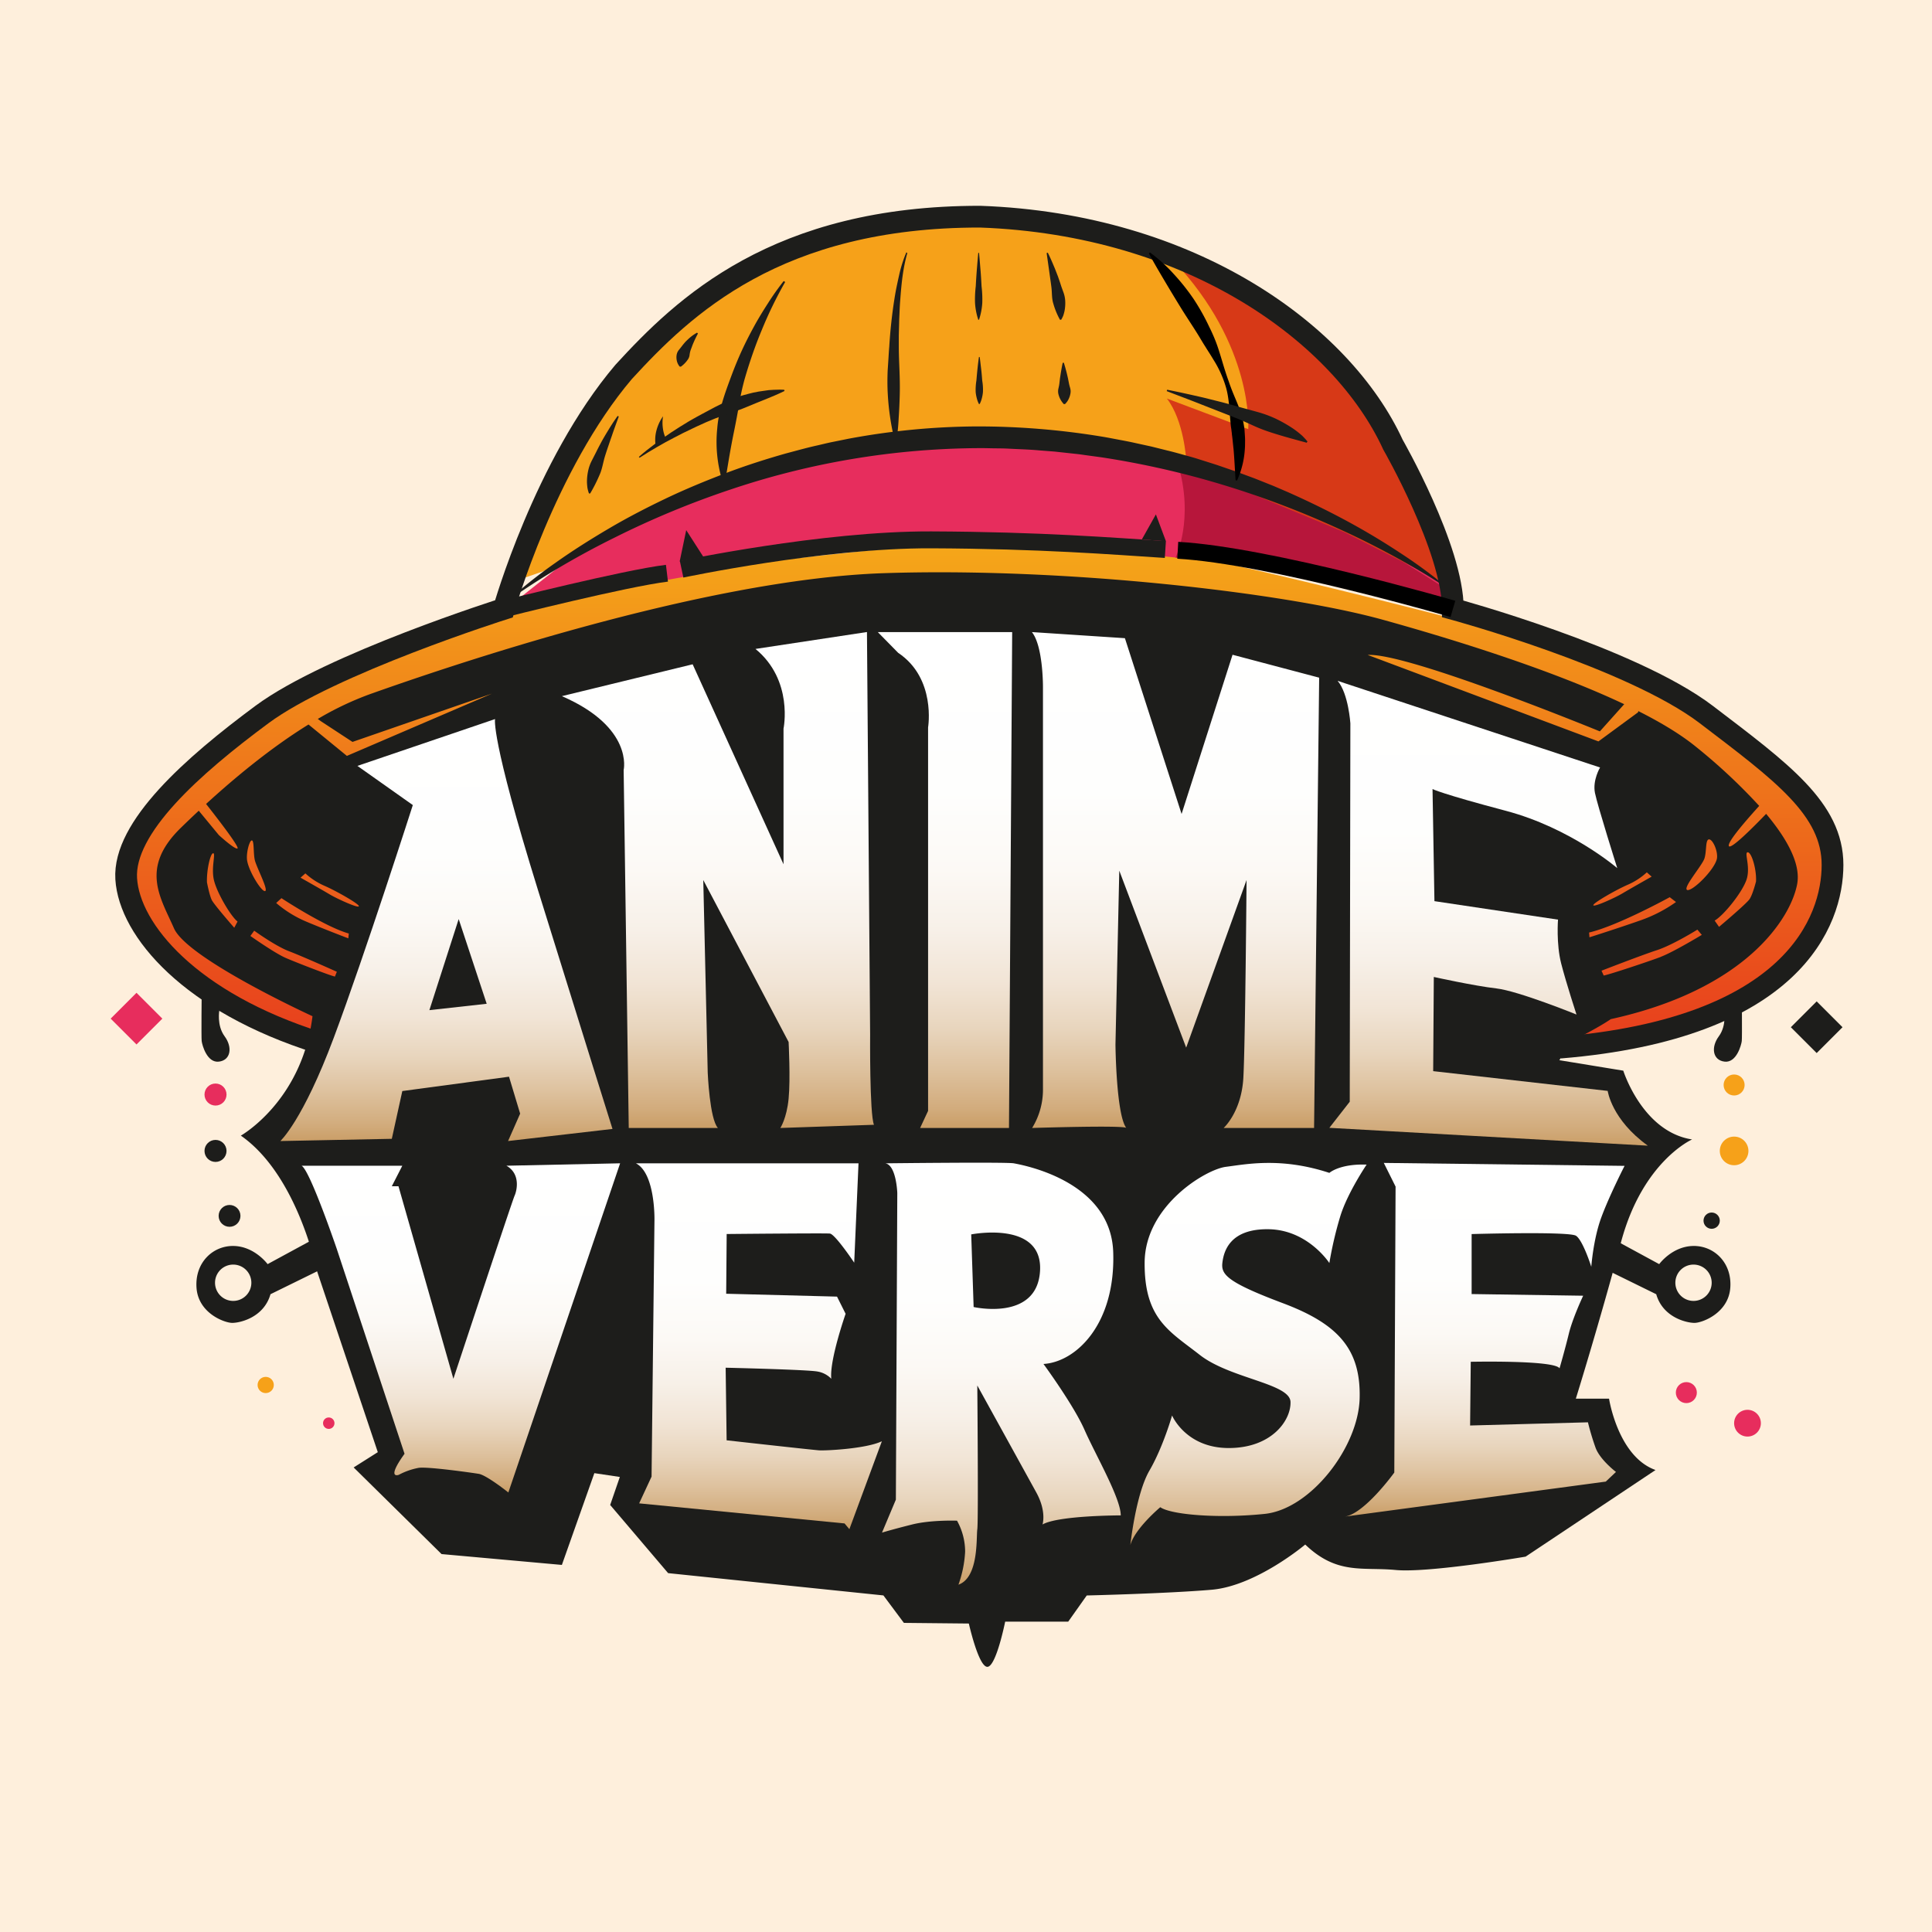 <svg xmlns="http://www.w3.org/2000/svg" xmlns:xlink="http://www.w3.org/1999/xlink" viewBox="0 0 800 800"><defs><style>.cls-1{fill:#feefdc;}.cls-2{fill:#e72d5d;}.cls-3{fill:#1d1d1b;}.cls-4{fill:#f6a119;}.cls-5{fill:url(#Degradado_sin_nombre_8);}.cls-6{fill:#b7163b;}.cls-7{fill:#d73917;}.cls-10,.cls-8,.cls-9{fill:none;stroke-miterlimit:10;}.cls-8,.cls-9{stroke:#1d1d1b;}.cls-8{stroke-width:9px;}.cls-10,.cls-9{stroke-width:7px;}.cls-10{stroke:#000;}.cls-11{fill:url(#Degradado_sin_nombre_64);}.cls-12{fill:url(#Degradado_sin_nombre_64-2);}.cls-13{fill:url(#Degradado_sin_nombre_64-3);}.cls-14{fill:url(#Degradado_sin_nombre_64-4);}.cls-15{fill:url(#Degradado_sin_nombre_64-5);}.cls-16{fill:url(#Degradado_sin_nombre_64-6);}.cls-17{fill:url(#Degradado_sin_nombre_64-7);}.cls-18{fill:url(#Degradado_sin_nombre_64-8);}.cls-19{fill:url(#Degradado_sin_nombre_64-9);}.cls-20{fill:url(#Degradado_sin_nombre_64-10);}</style><linearGradient id="Degradado_sin_nombre_8" x1="404.9" y1="225.09" x2="404.9" y2="436.65" gradientUnits="userSpaceOnUse"><stop offset="0" stop-color="#f5a719"/><stop offset="1" stop-color="#e73c1d"/></linearGradient><linearGradient id="Degradado_sin_nombre_64" x1="184.85" y1="297.75" x2="184.85" y2="472.48" gradientUnits="userSpaceOnUse"><stop offset="0" stop-color="#fff"/><stop offset="0.32" stop-color="#fefefd"/><stop offset="0.48" stop-color="#fcf9f5"/><stop offset="0.6" stop-color="#f7f0e8"/><stop offset="0.71" stop-color="#f1e4d5"/><stop offset="0.8" stop-color="#e8d5bd"/><stop offset="0.88" stop-color="#dec29f"/><stop offset="0.96" stop-color="#d2ac7d"/><stop offset="1" stop-color="#ca9e67"/></linearGradient><linearGradient id="Degradado_sin_nombre_64-2" x1="297.27" y1="261.73" x2="297.27" y2="467.07" xlink:href="#Degradado_sin_nombre_64"/><linearGradient id="Degradado_sin_nombre_64-3" x1="391.29" y1="261.73" x2="391.29" y2="467.07" xlink:href="#Degradado_sin_nombre_64"/><linearGradient id="Degradado_sin_nombre_64-4" x1="486.77" y1="261.73" x2="486.77" y2="467.07" xlink:href="#Degradado_sin_nombre_64"/><linearGradient id="Degradado_sin_nombre_64-5" x1="616.39" y1="281.93" x2="616.39" y2="474.46" xlink:href="#Degradado_sin_nombre_64"/><linearGradient id="Degradado_sin_nombre_64-6" x1="190.82" y1="481.71" x2="190.82" y2="617.99" xlink:href="#Degradado_sin_nombre_64"/><linearGradient id="Degradado_sin_nombre_64-7" x1="314.25" y1="481.71" x2="314.25" y2="633.23" xlink:href="#Degradado_sin_nombre_64"/><linearGradient id="Degradado_sin_nombre_64-8" x1="414.63" y1="481.45" x2="414.63" y2="656.17" xlink:href="#Degradado_sin_nombre_64"/><linearGradient id="Degradado_sin_nombre_64-9" x1="516.96" y1="481.54" x2="516.96" y2="639.82" xlink:href="#Degradado_sin_nombre_64"/><linearGradient id="Degradado_sin_nombre_64-10" x1="614.74" y1="481.54" x2="614.74" y2="627.95" xlink:href="#Degradado_sin_nombre_64"/></defs><g id="fons"><rect class="cls-1" width="800" height="800"/><circle class="cls-2" cx="89.24" cy="453.23" r="4.56"/><circle class="cls-3" cx="89.24" cy="476.57" r="4.56"/><circle class="cls-3" cx="95.05" cy="503.47" r="4.52"/><circle class="cls-4" cx="110.02" cy="573.49" r="3.36"/><circle class="cls-2" cx="136.13" cy="589.31" r="2.37"/><circle class="cls-2" cx="698.28" cy="576.65" r="4.35"/><circle class="cls-2" cx="723.6" cy="589.31" r="5.54"/><circle class="cls-4" cx="718.06" cy="476.57" r="5.93"/><circle class="cls-4" cx="718.06" cy="449.27" r="4.35"/><circle class="cls-3" cx="708.76" cy="505.45" r="3.37"/><rect class="cls-2" x="48.96" y="414.23" width="15.13" height="15.13" transform="translate(-281.7 163.51) rotate(-45)"/><rect class="cls-3" x="744.69" y="417.78" width="15.13" height="15.13" transform="translate(-80.44 656.51) rotate(-45)"/></g><g id="barret"><path class="cls-5" d="M54.61,351.31S85,304.08,107,297s77.46-40.91,96.38-43.12,78.82-16.61,96-19,89.55-10.81,102.8-9.66,76.59,2.8,96.69,6.33,105.66,25,123.86,30.2,66.86,24.15,79.12,33.65,51.36,35,52.78,45.81,3.12,33.84-2.06,42.25-29.52,32.61-47.8,38.28-62.26,15.68-65.82,14.89-507-4.81-507-4.81-22.59-8.5-25.91-10.13-32.89-21.37-35.95-24.6-13.47-22.63-15.44-30.88A31.68,31.68,0,0,1,54.61,351.31Z"/><polygon class="cls-2" points="212.88 249.41 238.5 229.18 282.93 206.5 342.23 187.78 401.18 181.09 451.29 183.08 494.54 193.51 526.96 204.39 558.33 218.46 600.56 242.11 598.89 249.41 509.08 233.27 474.77 229.61 415.43 226.35 373.78 222.73 305.64 231.49 284.04 238.71 273.2 240.69 214.36 253.35 212.88 249.41"/><path class="cls-6" d="M486.77,230.89s7.91-16,.92-39c0,0,49.45,12.43,62.77,21.18s52.88,33.68,52.88,33.68l-5.54,5.41-75.07-19.35Z"/><path class="cls-4" d="M215,240s17.67-52.48,29.14-64.48,31.31-43.5,55.24-57,55.45-23.6,55.45-23.6l51.11-5.27,56.31,8.4,50,20.4,32.44,25.42,24.58,26.43,20.42,39.47L598,231.9l2.55,10.21-44.3-26.88-68.57-25.87-71.21-8.31-91.65,8.31-41.9,17.14-34.12,16.67-19.82,12Z"/><path class="cls-7" d="M491.18,190.35s-.92-16.22-8-25.32l33.69,12.66s2.53-34.51-31.27-70.07l25.24,10.09,36.69,23.58,22.15,29.87,15,29,12.05,27.7L600.56,240l2.78,4-46.49-23.54-56.17-23.34Z"/><path class="cls-8" d="M645.93,433.8c96.53-7.92,112.88-52.44,112.88-75.65s-21.1-38.51-52.22-62.24-105-43.78-105-43.78c0-24.79-24.79-68-24.79-68-21.1-45.89-83.34-91.25-170.9-94.41C321.53,89.62,283,127,258.24,154c-32.71,38.5-49.58,98.11-49.58,98.11s-71.74,22.68-100.22,43.78-57.5,46.68-56.18,68,26.64,51.19,79.65,67.85"/><path class="cls-9" d="M208.66,252.13s50.11-12.66,67.51-14.77"/><path class="cls-10" d="M601.62,252.13s-76-22.16-113.93-24.27"/><path class="cls-9" d="M282.24,235.73s58.33-12.37,103.39-12.19,75.48,2.61,96.92,4"/><polygon class="cls-3" points="281.45 232.45 284.15 219.52 291.29 230.64 281.45 232.45"/><polygon class="cls-3" points="472.82 223.36 478.63 213 482.79 224.12 472.82 223.36"/><path class="cls-3" d="M601,244.74q-5.41-3.72-11-7.08t-11.36-6.54c-7.66-4.18-15.43-8.14-23.36-11.74a378.31,378.31,0,0,0-48.67-18.55A360.65,360.65,0,0,0,456,189.35l-6.42-.87c-1.07-.15-2.14-.32-3.21-.44l-3.22-.35-6.44-.7-6.46-.5c-4.3-.4-8.62-.49-12.94-.73-2.15-.11-4.31-.09-6.47-.13s-4.32-.11-6.47-.06a327.13,327.13,0,0,0-101.82,17.11,367.64,367.64,0,0,0-48.1,19.95c-7.81,3.85-15.46,8-23,12.46q-5.64,3.33-11.14,6.9t-10.83,7.42A208,208,0,0,1,230.07,233c7.18-5.1,14.64-9.79,22.24-14.26s15.45-8.53,23.43-12.34,16.15-7.18,24.42-10.34,16.71-5.87,25.24-8.29c4.28-1.13,8.55-2.34,12.89-3.3,2.16-.48,4.31-1.05,6.48-1.47l6.53-1.32a297,297,0,0,1,53-5.11,315.88,315.88,0,0,1,53,4.39c2.18.38,4.36.81,6.54,1.22s4.35.82,6.51,1.32l6.5,1.42,6.45,1.61c2.15.51,4.29,1.1,6.42,1.7s4.28,1.15,6.38,1.83l6.34,2c2.11.67,4.19,1.42,6.28,2.13l3.14,1.08,3.11,1.15c2.07.79,4.16,1.5,6.2,2.34l6.16,2.46,6.09,2.62c8.07,3.59,16,7.44,23.78,11.62s15.33,8.69,22.68,13.55A207.08,207.08,0,0,1,601,244.74Z"/><path class="cls-3" d="M325.12,116.77a168.3,168.3,0,0,0-9.65,19.8q-2.12,5.07-3.91,10.24t-3.29,10.39A99.69,99.69,0,0,0,306,167.8c-.63,3.54-1.28,7.06-2,10.57s-1.38,7-2,10.61-1.16,7.2-1.93,11l-.69,0A55,55,0,0,1,297,177.36c.58-7.64,3.3-14.86,5.91-21.89,1.32-3.53,2.74-7,4.31-10.41s3.28-6.73,5.07-10,3.75-6.46,5.77-9.58a109.44,109.44,0,0,1,6.46-9.11Z"/><path class="cls-3" d="M375.7,104.8c-1.81,6.25-2.45,12.82-2.92,19.32-.14,1.63-.23,3.26-.29,4.9s-.17,3.26-.18,4.89l-.13,4.9,0,4.9c0,3.27.16,6.54.28,9.81s.19,6.53.11,9.8-.23,6.55-.45,9.84a90.82,90.82,0,0,1-1,9.9l-.5,0a105.65,105.65,0,0,1-3-19.67c-.2-3.3-.19-6.62-.06-9.92l.33-5c.1-1.66.19-3.31.34-5,.4-6.6,1.11-13.2,2.14-19.74.26-1.64.54-3.27.88-4.9s.68-3.24,1.05-4.86a54.11,54.11,0,0,1,3-9.48Z"/><path class="cls-3" d="M433.86,104.62c1.09,2.15,2,4.34,2.94,6.56l1.3,3.35c.39,1.13.79,2.26,1.15,3.41s.81,2.28,1.21,3.43a12.22,12.22,0,0,1,.64,3.6,17,17,0,0,1-.29,3.74c-.13.63-.31,1.26-.5,1.87a11.4,11.4,0,0,1-.9,1.82l-.5,0a30.87,30.87,0,0,1-2.75-6.68c-.71-2.18-.5-4.56-.81-6.88-.14-1.17-.31-2.33-.47-3.49l-.49-3.5-1-7.06Z"/><path class="cls-3" d="M440.5,150.18c.46,1.41.83,2.82,1.2,4.23l.5,2.13.42,2.13c.13.72.35,1.42.54,2.14a4.77,4.77,0,0,1,.08,2.16,8.38,8.38,0,0,1-.7,2.18,7,7,0,0,1-1.55,2.17l-.5,0a9.16,9.16,0,0,1-2.24-4.21,5,5,0,0,1,0-2.12c.15-.71.33-1.43.41-2.14l.25-2.15.33-2.15c.24-1.43.48-2.87.8-4.31Z"/><path d="M511.63,198.84c-.3-4.46-.48-8.66-.84-12.85-.24-2.09-.41-4.17-.7-6.25,0-.52-.13-1-.17-1.55s-.16-1-.22-1.56c-.14-1-.19-2.09-.3-3.14-.35-4.21-.53-8.59-1.65-12.75A45,45,0,0,0,502.5,149c-.56-.92-1.11-1.85-1.69-2.75s-1.17-1.82-1.72-2.73c-1.17-1.8-2.21-3.66-3.35-5.47-2.26-3.62-4.65-7.15-6.88-10.78s-4.45-7.3-6.64-11-4.4-7.43-6.49-11.33l.44-.4a64.2,64.2,0,0,1,9.84,8.91,89.09,89.09,0,0,1,8.23,10.34,90.58,90.58,0,0,1,6.47,11.54c1,2,1.89,4,2.69,6.05s1.46,4.19,2.11,6.3,1.25,4.23,1.93,6.31c.32,1,.68,2.08,1.05,3.1s.7,2.07,1.1,3.09c1.48,4.11,3.57,8.12,4.73,12.46a33,33,0,0,1,.71,3.28c.1.55.17,1.11.25,1.66s.08,1.12.13,1.68c.07,1.12.17,2.24.15,3.36s0,2.25-.1,3.37a36.75,36.75,0,0,1-3.24,13Z"/><path class="cls-3" d="M483.29,161.38c5.1,1,10.15,2.14,15.21,3.3l7.55,1.89c2.51.66,5,1.37,7.52,2.07s5,1.35,7.55,2.07a47.8,47.8,0,0,1,7.34,2.76,57.77,57.77,0,0,1,6.9,3.94,37.91,37.91,0,0,1,3.21,2.46,14.1,14.1,0,0,1,1.48,1.42c.48.5.93,1,1.35,1.54l-.35.49c-5.12-1.42-10-2.69-14.83-4.28a63.71,63.71,0,0,1-7.14-2.75c-2.33-1.08-4.69-2.13-7.07-3.11l-14.4-5.64c-4.8-1.92-9.66-3.7-14.49-5.59Z"/><path class="cls-3" d="M264.55,189.16c2.1-1.85,4.29-3.58,6.54-5.25,1.12-.84,2.26-1.64,3.39-2.47l3.46-2.39,3.54-2.28,3.59-2.2c1.2-.73,2.44-1.38,3.66-2.08l1.85-1,1.87-1c1.26-.64,2.49-1.33,3.75-2l3.8-1.89c1.27-.62,2.59-1.14,3.91-1.65l2-.74c.67-.22,1.36-.4,2-.6,1.37-.37,2.74-.74,4.12-1.06s2.79-.52,4.2-.71c.7-.1,1.4-.22,2.11-.3l2.13-.13c1.43-.05,2.85-.11,4.28,0l.1.49c-5.15,2.52-10.28,4.32-15.33,6.48s-10.34,3.54-15.39,5.73l-1.9.79-1.88.86c-1.25.58-2.52,1.11-3.75,1.74l-3.73,1.8-3.68,1.89c-4.92,2.54-9.7,5.34-14.37,8.35Z"/><path class="cls-3" d="M256.22,172.49c-1,2.7-2,5.39-2.91,8.1-.48,1.34-.93,2.69-1.38,4s-.91,2.69-1.32,4c-.87,2.7-1.2,5.54-2.34,8.05a64.64,64.64,0,0,1-3.89,7.69l-.5,0a14.6,14.6,0,0,1-.63-2.29c-.1-.76-.17-1.53-.2-2.3a21.67,21.67,0,0,1,.43-4.5,17.1,17.1,0,0,1,1.41-4.19l2-3.91c.63-1.31,1.32-2.6,2-3.88s1.42-2.53,2.16-3.77c1.5-2.48,3-4.93,4.73-7.28Z"/><path class="cls-3" d="M289,138.11c-.63,1.19-1.23,2.38-1.74,3.57-.26.6-.51,1.19-.72,1.79s-.46,1.18-.65,1.77a10.28,10.28,0,0,0-.36,1.82,4,4,0,0,1-.6,1.65,11.68,11.68,0,0,1-3,3.12l-.5-.05a5.63,5.63,0,0,1-1.15-2.31,6.54,6.54,0,0,1-.13-2.32,4.47,4.47,0,0,1,.81-2.06l1.38-1.74c.43-.58.89-1.13,1.36-1.66s1-1,1.52-1.49a19,19,0,0,1,3.41-2.45Z"/><path class="cls-3" d="M271.39,183.77a15.7,15.7,0,0,1,0-3.22,16.3,16.3,0,0,1,.63-3,18.22,18.22,0,0,1,2.53-5.18,16.61,16.61,0,0,0,0,5.4,12.84,12.84,0,0,0,.62,2.46,11.21,11.21,0,0,0,1,2.15Z"/><path class="cls-3" d="M405.66,147.82c.24,1.62.4,3.25.6,4.87s.33,3.25.45,4.87a22.15,22.15,0,0,1,.3,4.87,16,16,0,0,1-.44,2.44,10.93,10.93,0,0,1-.91,2.43h-.3a10.88,10.88,0,0,1-.9-2.43,16.07,16.07,0,0,1-.45-2.44,23.45,23.45,0,0,1,.3-4.87c.13-1.62.28-3.25.45-4.87s.36-3.25.6-4.87Z"/><path class="cls-3" d="M405.39,104.7c.24,2.31.4,4.61.6,6.92s.32,4.62.45,6.92a45.93,45.93,0,0,1,.3,6.93,27.34,27.34,0,0,1-1.35,6.92h-.3a26.91,26.91,0,0,1-1.35-6.92,45.93,45.93,0,0,1,.3-6.93q.18-3.45.45-6.92c.2-2.31.36-4.61.6-6.92Z"/><path class="cls-3" d="M83.51,411.09s-.19,18.4,0,20,2.18,9.1,7.12,8.51,5.74-5.94,2.38-10.49-2.18-10.81-2.18-10.81l.13-4.83Z"/><path class="cls-3" d="M721.23,411.09s.19,18.4,0,20-2.18,9.1-7.12,8.51-5.74-5.94-2.38-10.49,2.18-10.81,2.18-10.81l-.13-4.83Z"/><path class="cls-3" d="M129.4,513.36l-18.59,10.09s-5.34-7.32-14-7.52-16.22,6.92-15.43,17.41S93,547.78,96.17,547.78s13.06-2.18,15.83-11.87l21.75-10.68ZM96.57,538.68a7.52,7.52,0,1,1,7.51-7.52A7.52,7.52,0,0,1,96.57,538.68Z"/><path class="cls-3" d="M664.06,525.23l21.75,10.68c2.77,9.69,12.66,11.87,15.83,11.87s14-4,14.83-14.44-6.72-17.61-15.43-17.41-14,7.52-14,7.52l-18.59-10.09Zm29.67,5.93a7.52,7.52,0,1,1,7.51,7.52A7.52,7.52,0,0,1,693.73,531.16Z"/><path class="cls-3" d="M731.32,337c-4.9,5.08-14.7,15-15.44,13.32s7.74-11.26,12.57-16.62a236.63,236.63,0,0,0-26.21-24.49c-6.14-5-14.37-10-23.86-14.77l-.08.5L661.88,307l-95.54-35.8c16.62-1,96.13,31.65,96.13,31.65l10.08-11.26c-30.46-14.4-71.38-27.05-100.07-35-40-11.08-131-21.76-206.51-19.25s-182.76,39.43-212.83,50.11a128.55,128.55,0,0,0-21.55,10.25l1.37,1,13,8.51,57.76-20L143.64,313,127.75,300C111.89,309.8,97,322.25,85.33,332.9c2.42,3.06,14.08,17.9,13,18.43s-7.71-5.54-7.71-5.54L82.3,335.7c-2.72,2.54-5.23,4.95-7.49,7.15-17,16.62-8.31,28.88-2.77,41.54s57.36,36.4,57.36,36.4c-4.35,35.2-29.67,49.45-29.67,49.45,23.48,16.35,31.39,55.64,31.39,55.64l25.32,75.43-10,6.33,36.4,35.87L232.66,648l13.45-38,10.55,1.58-4,11.6,24,28.22,89.14,9.23L374.28,672l26.9.27s4,17.93,7.65,17.93,7.39-18.72,7.39-18.72h26.11L450,660.65s33.24-.79,51.7-2.37,38.77-18.72,38.77-18.72c13.18,12.65,23.73,9.23,37.45,10.54s53.8-5.53,53.8-5.53l53.8-35.87c-15.56-5.54-19.25-29.54-19.25-29.54H652.52s9.76-31.38,18.73-64.88,29.41-42.46,29.41-42.46c-20.58-3.17-28.49-28.48-28.49-28.48L645.67,439l5.93-8.3S661.89,425.53,667,422c55.78-12.26,74.37-41.54,77.14-55.78C745.71,358.26,740.63,348.13,731.32,337ZM97,384.16s-8.31-9.49-9.3-11.47-2-7.32-2-7.32c-.2-4.94,1.39-12.06,2.57-12.06s-1,6.13.4,11.47,6.92,14.64,9.69,16.81ZM104.27,348c1,0,.6,4.94,1.19,7.91s5.74,12.46,4.35,13.05-6.92-8.3-7.51-12.85C101.91,353.13,103.29,348,104.27,348Zm34.42,56.37c-2-.39-15.82-5.74-20.37-7.71s-14.64-9.1-14.64-9.1l1.58-2.18s8.71,6.33,14.44,8.51,19.78,8.5,19.78,8.5Zm5.54-15.82s-9.89-3.76-17.41-6.93a47.32,47.32,0,0,1-12.46-7.71l2.18-2s18,11.87,27.89,14.64Zm4.35-13.26c-.39.79-9.1-3.16-12.06-4.94s-12.07-6.92-12.07-6.92l2-1.78a28.41,28.41,0,0,0,7.91,5.14C139.29,368.93,149,374.47,148.58,375.26ZM674,366.36a28.15,28.15,0,0,0,7.91-5.14l2,1.78s-9.1,5.14-12.07,6.92-11.67,5.74-12.07,4.95S669,368.54,674,366.36Zm-16,19.78c11.85-2.77,33.4-14.63,33.4-14.63l2.6,2A58.91,58.91,0,0,1,679,381.2c-9,3.16-20.84,6.92-20.84,6.92Zm29.7,10.09c-5.28,2-21.34,7.32-23.64,7.72l-.91-2s16.29-6.33,22.95-8.51,16.75-8.5,16.75-8.5l1.83,2.17S692.9,394.25,687.62,396.23Zm11-27.69c-2.25-.59,6.1-10.09,7.07-13.06s.32-7.91,1.92-7.91,3.84,5.17,3.22,8.11C709.86,360.23,700.87,369.13,698.62,368.54ZM727.13,365s-1.34,5.34-2.68,7.32-12.63,11.47-12.63,11.47L710,381.2c3.75-2.18,11.27-11.47,13.15-16.82s-1.07-11.47.54-11.47S727.4,360,727.13,365Z"/></g><g id="lletres"><path class="cls-11" d="M253.62,467.47s-11.07-35.21-30.85-98.9S205,297.75,205,297.75l-57,19.39,22.94,16.22s-19.78,61.71-32.7,96.26-22.16,42.86-22.16,42.86l46.16-.92,4.35-19.78,44.18-5.94,4.61,15.3-5,11.34ZM177.8,418.28l12.13-37.71,11.6,35.07Z"/><path class="cls-12" d="M232.66,288.26l54.15-13.19,37.63,82.81V301.71s4.22-20-11.61-33l46.16-7L360.3,428.3s-.26,33,1.59,37.45l-38.77,1.32s2.63-3.95,3.43-12.13,0-23.47,0-23.47L291.21,364.4l1.84,79.73s.79,19.25,4.22,22.94H260.35l-2.11-148.22S262.46,301.18,232.66,288.26Z"/><path class="cls-13" d="M363.47,261.73h55.65L417.8,467.07H381L384.3,460V301.18s3.43-20.31-12.39-30.86Z"/><path class="cls-14" d="M427.29,261.73l38.51,2.53,23.47,72.79,21.1-65.93,35.87,9.49-2.11,186.46H506.68s7.38-6.59,8.17-20.83,1.32-81.84,1.32-81.84l-25,69.4-27.7-73.28-1.58,72s.27,29,4.49,34.55c-.71-1.22-39,0-39,0a30.23,30.23,0,0,0,4.49-16.35V284.57S432,267.64,427.29,261.73Z"/><path class="cls-15" d="M553.89,281.93,662.55,317.8s-3.17,5.27-2.11,10.55,9.23,31.12,9.23,31.12-19.26-16.62-46.16-23.74-30.33-9-30.33-9l.79,46.42,51.17,7.65s-.79,10,1.32,18.2,6.33,21.1,6.33,21.1-24-9.76-33.23-10.82-25.85-4.74-25.85-4.74l-.26,39,72.26,8.18s1.58,11.86,16.62,22.68l-131.87-7.39,8.44-10.81.26-156.66S558.37,287.2,553.89,281.93Z"/><path class="cls-16" d="M124.85,482.7h41.74l-4.35,8.5H165l22.74,79.72s24.33-73.58,25.32-75.76,2.57-9.1-3.36-12.46l47.08-1L210.5,618s-9-7.18-12.26-7.71-20.84-3-24.79-2.5a28.4,28.4,0,0,0-8.31,2.9s-5.41,2.11,2.37-8.71l-28.09-84.92S128.22,484.21,124.85,482.7Z"/><path class="cls-17" d="M263.32,481.71h92.17l-1.78,41.14S345.8,511,343.62,510.79s-42.72.19-42.72.19l-.2,24.73,45.89,1.19,3.56,7.12s-6.73,19.18-5.93,26.9a10.24,10.24,0,0,0-5.74-3c-4-.79-38-1.58-38-1.58l.4,30.06s35.8,4,38.37,4.16,19.19-.6,25.91-3.76l-13.45,36.4-2-2.38-85.05-8.31,5.14-11.07L271,505.25S271.42,485.86,263.32,481.71Z"/><path class="cls-18" d="M464.08,627.49c0-7.12-10.48-25.12-15-35.41s-17-27.29-17-27.29c13.45-.8,29.87-16.42,28.88-46.29s-38.18-36.2-41.14-36.79-53.21,0-53.21,0c4.55.79,4.94,12.26,4.94,12.26l-.59,127-5.74,13.65s4.55-1.38,12.46-3.36,18.6-1.58,18.6-1.58a26.47,26.47,0,0,1,3.36,12.85,47.59,47.59,0,0,1-2.77,13.65c8.51-3,7.32-19.58,7.81-22.94s0-59.54,0-59.54,20.08,36.39,24.43,44.3,2.57,13.26,2.57,13.26C438.17,627.49,464.08,627.49,464.08,627.49ZM430.66,526.21c-1.19,21-27.5,15-27.5,15l-1-30.07S431.84,505.25,430.66,526.21Z"/><path class="cls-19" d="M565.89,482.24s-7.78,11.47-10.82,21.1A155.46,155.46,0,0,0,550.46,523s-8.84-13.71-25.06-14-18.72,9.23-19.25,14,2.11,8,25.06,16.62S563.51,558.72,563,579s-20.31,45.89-39.3,47.87-38.77.39-43.25-2.77c0,0-10.55,8.83-12.4,15.69,0,0,2.24-21.1,7.91-30.86s9.37-22.81,9.37-22.81S491,599.6,508.79,599.6s25.84-11.47,25.58-19.12-25.05-9.63-37.58-19.45-23-14.84-22.82-38.31,25.32-38.51,33.63-39.56,22.81-4.09,42.86,2.51C550.46,485.67,554.68,481.84,565.89,482.24Z"/><path class="cls-20" d="M672.7,482.76,573,481.54l4.88,9.8-.53,118.41S565,626.9,556.79,628l108.13-14.5,4.22-4s-6.59-5-8.44-10a106.5,106.5,0,0,1-3.17-10.55l-48.79,1.32.27-26.38s34.68-.76,36.76,2.71c0,0,2.27-7.82,3.85-14.34s5.94-15.73,5.94-15.73l-46.19-.69V511s40.35-1.18,43.22.7,6.33,12.85,6.33,12.85.79-11.17,4.05-20.17S672.7,482.76,672.7,482.76Z"/></g></svg>